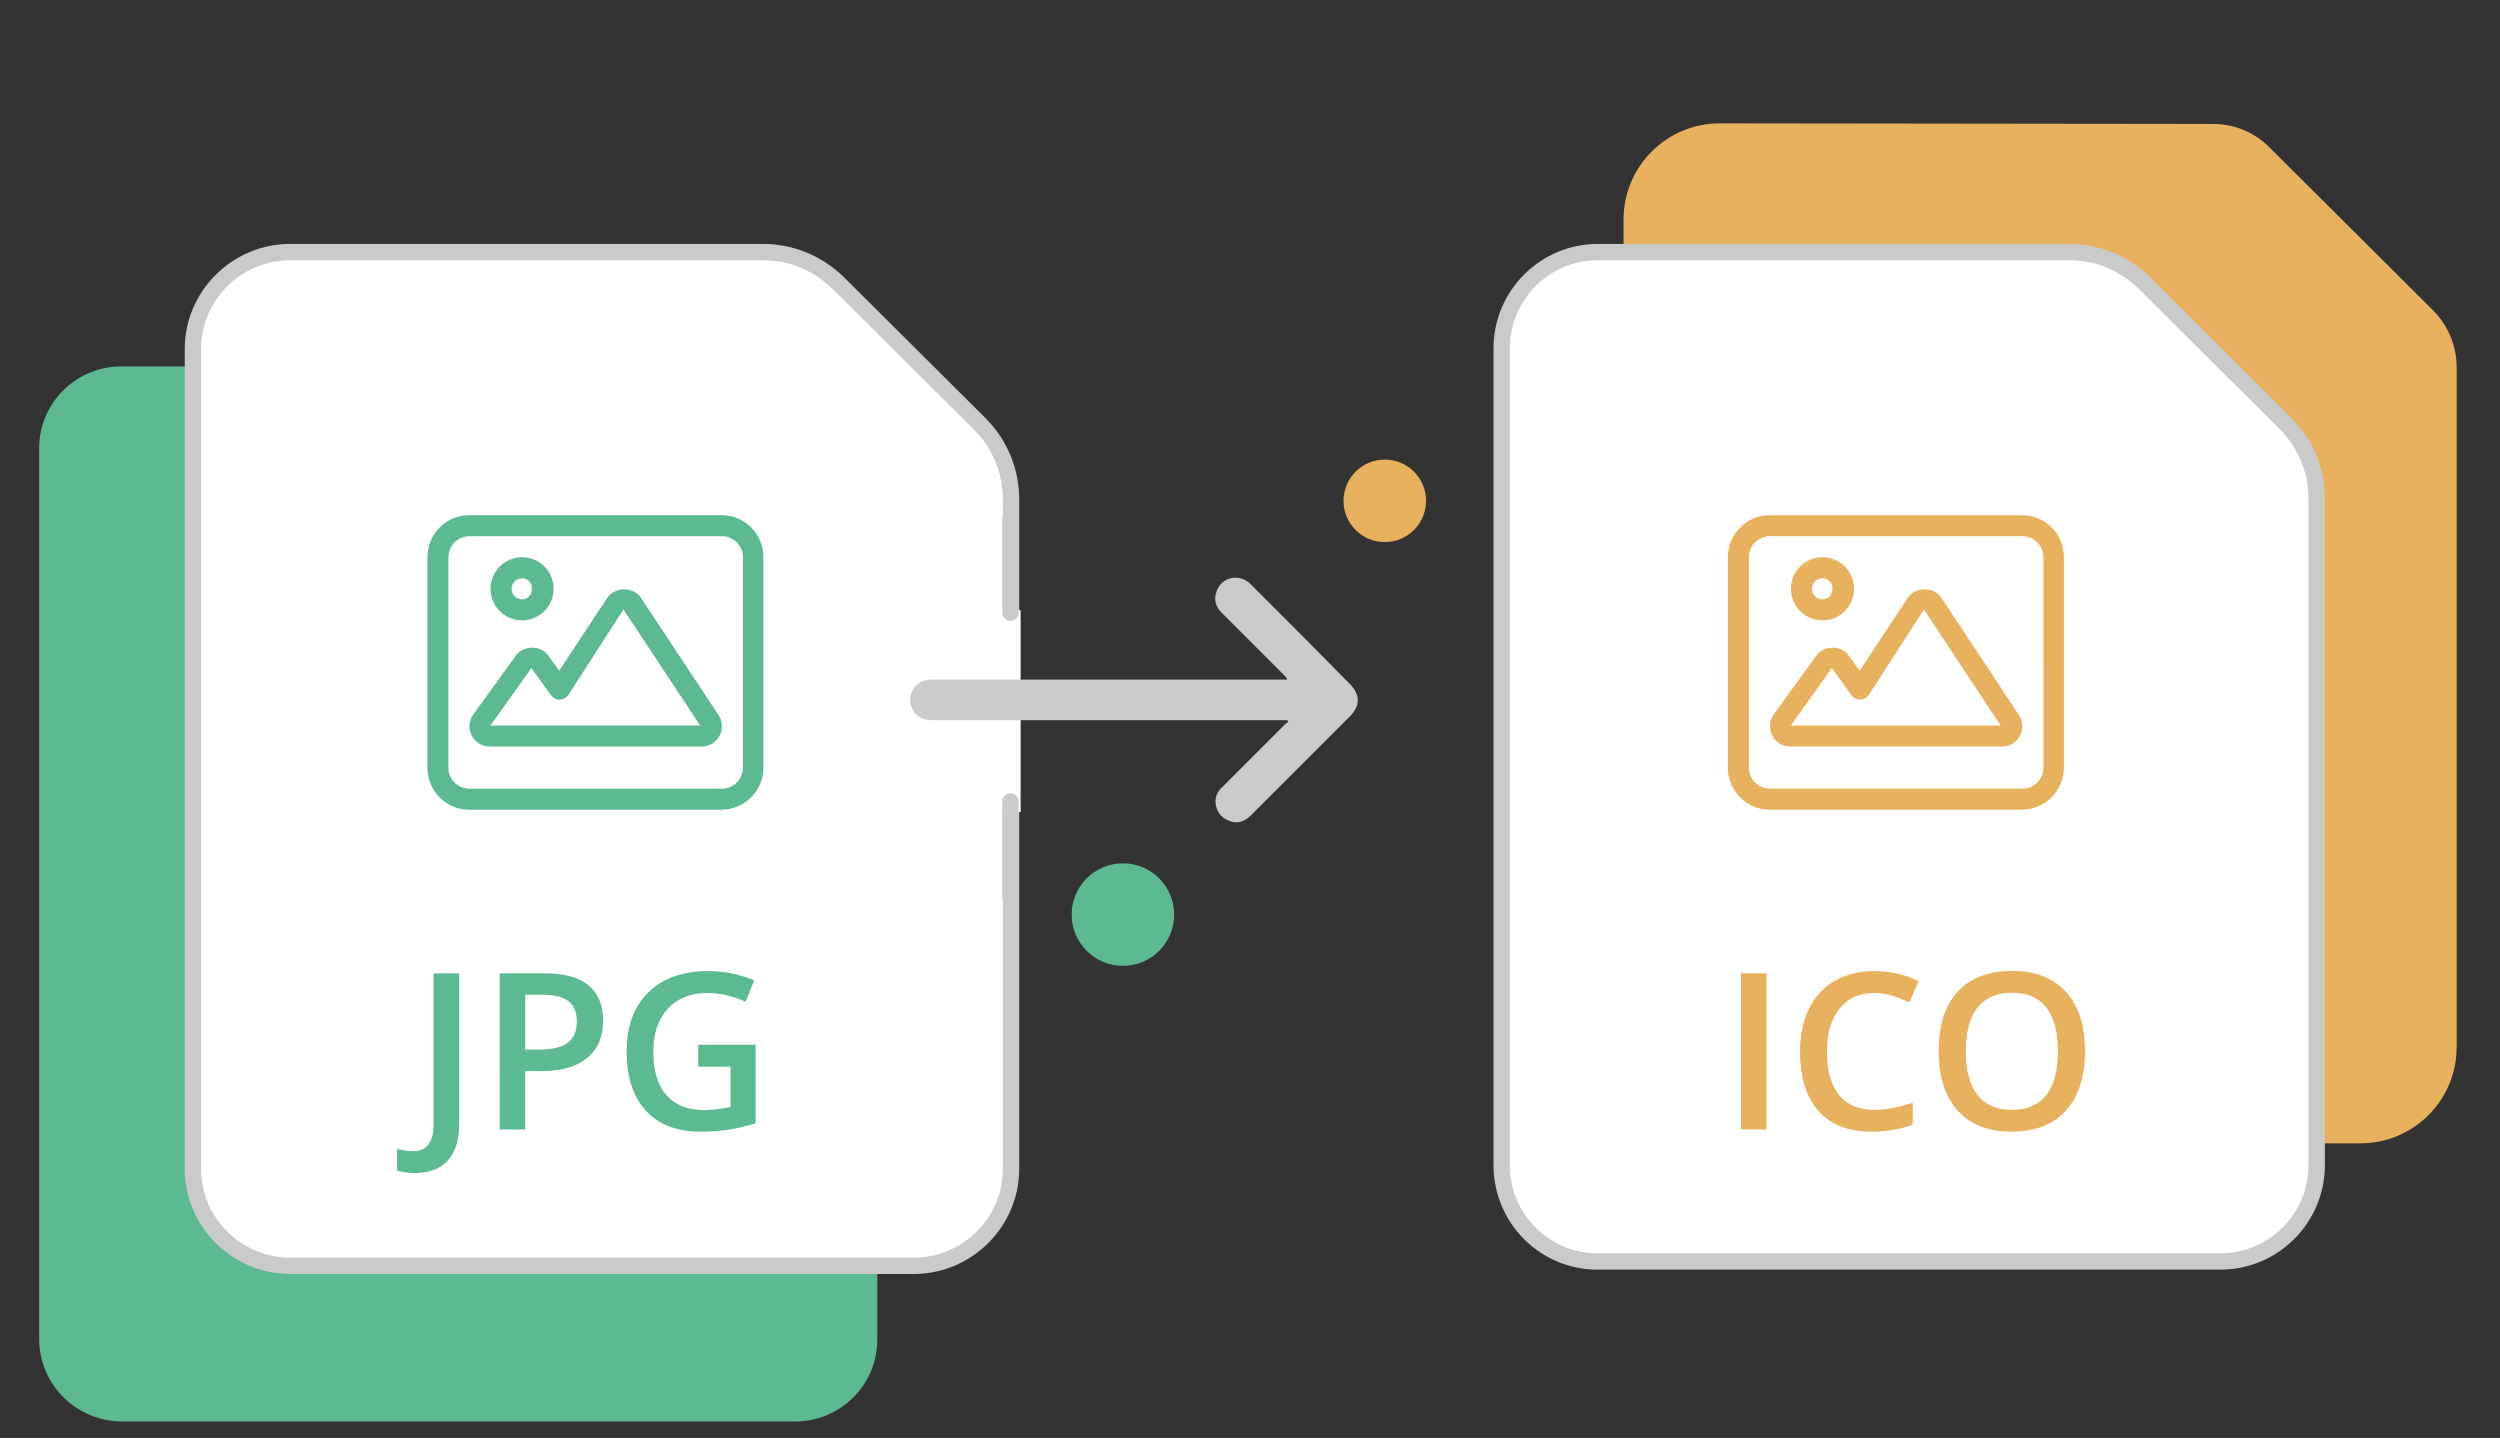 <?xml version="1.0" encoding="utf-8"?>
<!-- Generator: Adobe Illustrator 16.0.2, SVG Export Plug-In . SVG Version: 6.00 Build 0)  -->
<!DOCTYPE svg PUBLIC "-//W3C//DTD SVG 1.1//EN" "http://www.w3.org/Graphics/SVG/1.1/DTD/svg11.dtd">
<svg version="1.1" id="Layer_1" xmlns="http://www.w3.org/2000/svg" xmlns:xlink="http://www.w3.org/1999/xlink" x="0px" y="0px"
	 width="612px" height="352px" viewBox="0 0 612 352" enable-background="new 0 0 612 352" xml:space="preserve">
<rect x="0" y="0" width="612" height="352" fill="#333333" stroke="none"/>
<g>
	<rect x="7.75" y="-7.6" fill="none" width="612" height="367.199"/>
	<path id="Path_101390_2_" fill="#E8B15E" d="M421.003,30.192c-13.005,0-23.563,10.557-23.563,23.562l0,0v202.573
		c0,13.005,10.56,23.562,23.563,23.562h156.825c13.005,0,23.562-10.557,23.562-23.562V89.861c0-5.202-2.142-10.252-5.813-13.924
		l-40.086-39.934c-3.675-3.672-8.568-5.661-13.771-5.661L421.003,30.192L421.003,30.192z"/>
	<rect x="7.75" y="-7.6" fill="none" width="612" height="367.199"/>
	<path id="Path_101359_2_" fill="#5BBA91" d="M214.759,109.445v218.791c-0.152,11.174-9.484,20.043-20.655,19.734H30.241
		c-11.169,0.154-20.349-8.563-20.655-19.734V109.445c0.152-11.17,9.486-20.043,20.655-19.737h163.861
		C205.273,89.402,214.453,98.275,214.759,109.445z"/>
	<path fill="#FFFFFF" d="M47.225,286.16V85.424c0-13.005,10.557-23.563,23.562-23.715H186.76c6.885,0,13.465,2.754,18.36,7.497
		l34.73,34.578c4.896,4.896,7.649,11.475,7.649,18.513V286.16c0,13.006-10.558,23.563-23.563,23.715H70.786
		C57.781,309.723,47.225,299.166,47.225,286.16z"/>
	<path fill="#CACACA" d="M223.939,311.875H70.786c-14.104-0.166-25.562-11.701-25.562-25.715V85.424
		c0-14.014,11.457-25.549,25.539-25.715h115.998c7.371,0,14.386,2.863,19.75,8.061l34.75,34.599
		c5.314,5.313,8.239,12.391,8.239,19.93V286.16c0,14.014-11.457,25.549-25.539,25.715
		C223.955,311.875,223.947,311.875,223.939,311.875z M70.786,63.709c-11.879,0.141-21.562,9.881-21.562,21.715V286.16
		c0,11.834,9.683,21.574,21.584,21.715h153.117c11.897-0.146,21.575-9.885,21.575-21.715V122.297c0-6.47-2.509-12.543-7.063-17.099
		l-34.729-34.575c-4.596-4.452-10.622-6.915-16.949-6.915L70.786,63.709L70.786,63.709z"/>
	<g>
		<g>
			<g>
				<g>
					<g>
						<g>
							<g>
								<g>
									<g>
										<defs>
											<rect id="SVGID_1_" x="7.75" y="-7.6" width="612" height="367.199"/>
										</defs>
										<clipPath id="SVGID_2_">
											<use xlink:href="#SVGID_1_"  overflow="visible"/>
										</clipPath>
										
											<line id="Line_6856_2_" clip-path="url(#SVGID_2_)" fill="none" stroke="#FFFFFF" stroke-width="5" x1="247.348" y1="149.378" x2="247.348" y2="198.797"/>
									</g>
								</g>
							</g>
						</g>
					</g>
				</g>
			</g>
		</g>
	</g>
	<g>
		<g>
			<g>
				<g>
					<g>
						<g>
							<g>
								<g>
									<g>
										<defs>
											<rect id="SVGID_3_" x="7.75" y="-7.6" width="612" height="367.199"/>
										</defs>
										<clipPath id="SVGID_4_">
											<use xlink:href="#SVGID_3_"  overflow="visible"/>
										</clipPath>
										
											<line id="Line_6857_2_" clip-path="url(#SVGID_4_)" fill="none" stroke="#CACACA" stroke-width="4" stroke-linecap="round" x1="247.348" y1="196.195" x2="247.348" y2="219.299"/>
									</g>
								</g>
							</g>
						</g>
					</g>
				</g>
			</g>
		</g>
	</g>
	<g>
		<g>
			<g>
				<g>
					<g>
						<g>
							<g>
								<g>
									<g>
										<defs>
											<rect id="SVGID_5_" x="7.75" y="-7.6" width="612" height="367.199"/>
										</defs>
										<clipPath id="SVGID_6_">
											<use xlink:href="#SVGID_5_"  overflow="visible"/>
										</clipPath>
										
											<line id="Line_6858_2_" clip-path="url(#SVGID_6_)" fill="none" stroke="#CACACA" stroke-width="4" stroke-linecap="round" x1="247.348" y1="126.887" x2="247.348" y2="149.99"/>
									</g>
								</g>
							</g>
						</g>
					</g>
				</g>
			</g>
		</g>
	</g>
	<rect x="7.75" y="-7.6" fill="none" width="612" height="367.199"/>
	<g id="Path_101552_2_">
		<path fill="#FFFFFF" d="M367.605,285.242V85.272c0-13.006,10.56-23.563,23.563-23.563h115.515c6.89,0,13.313,2.754,18.207,7.497
			l34.578,34.425c4.896,4.896,7.65,11.476,7.65,18.36v163.251c0,13.004-10.563,23.561-23.563,23.561h-152.54
			C378.01,308.805,367.605,298.248,367.605,285.242z"/>
		<path fill="#CACACA" d="M543.556,310.805H391.015c-14.011,0-25.404-11.467-25.404-25.563V85.272
			c0-14.097,11.47-25.563,25.563-25.563h115.517c7.271,0,14.231,2.862,19.604,8.062l34.598,34.443
			c5.313,5.313,8.239,12.336,8.239,19.778v163.25C569.118,299.338,557.65,310.805,543.556,310.805z M391.168,63.709
			c-11.892,0-21.563,9.673-21.563,21.563v199.972c0,11.889,9.604,21.561,21.404,21.561h152.541c11.895,0,21.563-9.672,21.563-21.561
			V121.991c0-6.373-2.513-12.392-7.064-16.946l-34.575-34.421c-4.596-4.452-10.563-6.915-16.796-6.915H391.168L391.168,63.709z"/>
	</g>
	<rect x="7.75" y="-7.6" fill="none" width="612" height="367.199"/>
	<rect x="7.75" y="-7.6" fill="none" width="612" height="367.199"/>
	<rect x="7.75" y="-7.6" fill="none" width="612" height="367.199"/>
	<rect x="7.75" y="-7.6" fill="none" width="612" height="367.199"/>
	<circle fill="#5BBA91" cx="274.889" cy="223.89" r="12.546"/>
	<rect x="7.75" y="-7.6" fill="none" width="612" height="367.199"/>
	<circle fill="#E8B15E" cx="338.995" cy="122.603" r="10.098"/>
	<path fill="#CACACA" d="M315.127,176.307c-0.459,0-0.768,0-1.227,0c-28.459,0-57.066,0-85.524,0c-2.907,0-4.59-1.225-5.354-3.521
		c-0.918-3.213,1.224-6.12,4.437-6.425c0.459,0,0.918,0,1.377,0c28.306,0,56.61,0,84.915,0c0.459,0,0.765,0,1.377,0
		c-0.153-0.459-0.459-0.767-0.768-1.071c-5.047-5.049-10.099-10.099-15.146-15.147c-1.377-1.377-2.142-2.906-1.528-4.896
		c0.918-3.825,5.354-5.05,8.262-2.448c1.377,1.377,2.754,2.754,4.131,4.131c6.885,6.885,13.614,13.617,20.349,20.502
		c2.604,2.603,2.604,5.354,0,7.957c-8.104,8.108-16.218,16.219-24.174,24.174c-1.377,1.377-3.06,2.144-4.896,1.524
		c-1.989-0.606-3.213-1.836-3.672-3.821c-0.459-1.986,0.306-3.521,1.683-4.74c5.049-5.053,10.098-10.104,15.146-15.146
		c0.313-0.308,0.612-0.459,0.918-0.767C315.28,176.611,315.28,176.459,315.127,176.307z"/>
	<g>
		<path fill="#E8B15E" d="M446.155,151.866c4.262,0,7.723-3.46,7.723-7.728c0-4.267-3.461-7.729-7.723-7.729
			c-4.271,0-7.729,3.462-7.729,7.729C438.43,148.406,441.889,151.866,446.155,151.866z M446.155,141.567
			c1.419,0,2.432,1.153,2.432,2.574c0,1.418-1.018,2.572-2.432,2.572c-1.418,0-2.572-1.154-2.572-2.572
			S444.735,141.567,446.155,141.567z"/>
		<path fill="#E8B15E" d="M475.271,146.359c-1.838-2.797-6.426-2.789-8.25-0.012l-11.772,17.826l-2.644-3.641
			c-1.832-2.703-6.146-2.578-7.998,0l-10.388,14.349c-1.099,1.516-1.252,3.498-0.405,5.15c0.831,1.678,2.528,2.727,4.405,2.727
			h51.899c1.837,0,3.51-1.012,4.371-2.637c0.854-1.609,0.758-3.559-0.248-5.078L475.271,146.359z M438.399,177.617v-0.002
			l10.043-14.064l4.813,6.652c0.499,0.682,1.337,1.164,2.137,1.068c0.853-0.021,1.628-0.443,2.104-1.156l13.482-20.906
			l18.788,28.404L438.399,177.617L438.399,177.617z"/>
		<path fill="#E8B15E" d="M494.93,126.116h-61.794c-5.541,0-10.158,4.614-10.158,10.302v51.5c0,5.688,4.611,10.299,10.158,10.299
			h61.797c5.691,0,10.305-4.608,10.305-10.299v-51.5C505.234,130.726,500.762,126.116,494.93,126.116z M495.08,193.064h-61.804
			c-2.836,0-5.147-2.313-5.147-5.15v-51.498c0-2.835,2.313-5.148,5.151-5.148h61.798c2.835,0,5.146,2.313,5.146,5.148l0.002,51.498
			C500.229,190.752,497.915,193.064,495.08,193.064z"/>
	</g>
	<g>
		<path fill="#5BBA91" d="M127.802,151.866c4.263,0,7.724-3.46,7.724-7.728c0-4.267-3.461-7.729-7.724-7.729
			c-4.269,0-7.728,3.462-7.728,7.729C120.076,148.406,123.535,151.866,127.802,151.866z M127.802,141.567
			c1.419,0,2.433,1.153,2.433,2.574c0,1.418-1.019,2.572-2.433,2.572c-1.418,0-2.571-1.154-2.571-2.572
			S126.382,141.567,127.802,141.567z"/>
		<path fill="#5BBA91" d="M156.918,146.359c-1.834-2.797-6.422-2.789-8.249-0.012l-11.772,17.826l-2.644-3.641
			c-1.833-2.703-6.146-2.578-7.999,0l-10.384,14.349c-1.099,1.516-1.252,3.498-0.408,5.15c0.832,1.678,2.531,2.727,4.408,2.727
			h51.899c1.836,0,3.51-1.012,4.371-2.637c0.854-1.609,0.758-3.559-0.248-5.078L156.918,146.359z M120.046,177.617v-0.002
			l10.043-14.064l4.813,6.652c0.498,0.682,1.336,1.164,2.137,1.066c0.85-0.02,1.627-0.441,2.102-1.154l13.485-20.906l18.788,28.406
			L120.046,177.617L120.046,177.617z"/>
		<path fill="#5BBA91" d="M176.576,126.116h-61.794c-5.541,0-10.158,4.614-10.158,10.302v51.5c0,5.688,4.61,10.299,10.158,10.299
			h61.797c5.69,0,10.301-4.608,10.301-10.299v-51.5C186.881,130.726,182.408,126.116,176.576,126.116z M176.727,193.064h-61.804
			c-2.836,0-5.147-2.313-5.147-5.15v-51.498c0-2.835,2.313-5.148,5.151-5.148h61.798c2.836,0,5.146,2.313,5.146,5.148l0.002,51.498
			C181.874,190.752,179.563,193.064,176.727,193.064z"/>
	</g>
	<g enable-background="new    ">
		<path fill="#E8B15E" d="M426.191,276.501v-38.228h6.25v38.228H426.191z"/>
		<path fill="#E8B15E" d="M458.798,243.085c-3.591,0-6.415,1.272-8.472,3.817s-3.086,6.058-3.086,10.537
			c0,4.689,0.99,8.236,2.969,10.642c1.978,2.406,4.841,3.608,8.589,3.608c1.621,0,3.19-0.16,4.706-0.483
			c1.518-0.322,3.095-0.736,4.733-1.242v5.36c-2.999,1.134-6.397,1.7-10.198,1.7c-5.595,0-9.893-1.695-12.891-5.086
			s-4.496-8.241-4.496-14.552c0-3.974,0.727-7.451,2.183-10.433c1.455-2.98,3.56-5.264,6.314-6.851
			c2.755-1.586,5.987-2.379,9.7-2.379c3.905,0,7.514,0.819,10.826,2.458l-2.249,5.203c-1.29-0.61-2.654-1.146-4.093-1.608
			C461.896,243.315,460.384,243.085,458.798,243.085z"/>
		<path fill="#E8B15E" d="M510.413,257.335c0,6.223-1.556,11.061-4.667,14.512s-7.518,5.178-13.218,5.178
			c-5.771,0-10.202-1.713-13.296-5.139c-3.095-3.425-4.641-8.293-4.641-14.604c0-6.31,1.555-11.155,4.666-14.538
			c3.112-3.381,7.553-5.072,13.322-5.072c5.684,0,10.076,1.717,13.179,5.151S510.413,251.095,510.413,257.335z M481.232,257.335
			c0,4.706,0.95,8.275,2.85,10.707c1.9,2.432,4.716,3.647,8.446,3.647c3.713,0,6.515-1.202,8.406-3.608
			c1.892-2.405,2.837-5.987,2.837-10.746c0-4.689-0.938-8.245-2.811-10.668c-1.874-2.423-4.668-3.635-8.381-3.635
			c-3.748,0-6.576,1.212-8.484,3.635S481.232,252.646,481.232,257.335z"/>
	</g>
	<g>
		<path fill="#5BBA91" d="M101.488,287.169c-1.708,0-3.138-0.218-4.288-0.653v-5.256c1.464,0.366,2.737,0.549,3.818,0.549
			c3.416,0,5.125-2.161,5.125-6.484v-37.051h6.275v36.842c0,3.904-0.928,6.89-2.785,8.955
			C107.777,286.137,105.062,287.169,101.488,287.169z"/>
		<path fill="#5BBA91" d="M147.639,249.831c0,3.991-1.308,7.051-3.922,9.178s-6.336,3.189-11.165,3.189h-3.974v14.303h-6.25v-38.228
			h11.008c4.776,0,8.354,0.977,10.733,2.929S147.639,246.03,147.639,249.831z M128.578,256.942h3.32c3.208,0,5.561-0.558,7.06-1.673
			c1.499-1.115,2.249-2.859,2.249-5.229c0-2.196-0.671-3.835-2.013-4.916c-1.343-1.081-3.435-1.621-6.275-1.621h-4.34V256.942z"/>
		<path fill="#5BBA91" d="M170.91,255.766h14.067v19.192c-2.301,0.75-4.51,1.281-6.628,1.596c-2.118,0.313-4.406,0.471-6.864,0.471
			c-5.788,0-10.25-1.713-13.387-5.139c-3.138-3.425-4.707-8.258-4.707-14.499c0-6.152,1.769-10.969,5.308-14.446
			s8.411-5.216,14.617-5.216c3.991,0,7.774,0.767,11.348,2.301l-2.196,5.203c-3.103-1.429-6.206-2.144-9.309-2.144
			c-4.079,0-7.304,1.281-9.674,3.843c-2.371,2.563-3.556,6.066-3.556,10.512c0,4.672,1.067,8.224,3.203,10.655
			c2.135,2.432,5.208,3.647,9.217,3.647c2.022,0,4.184-0.253,6.485-0.759v-9.857h-7.923V255.766z"/>
	</g>
</g>
</svg>
